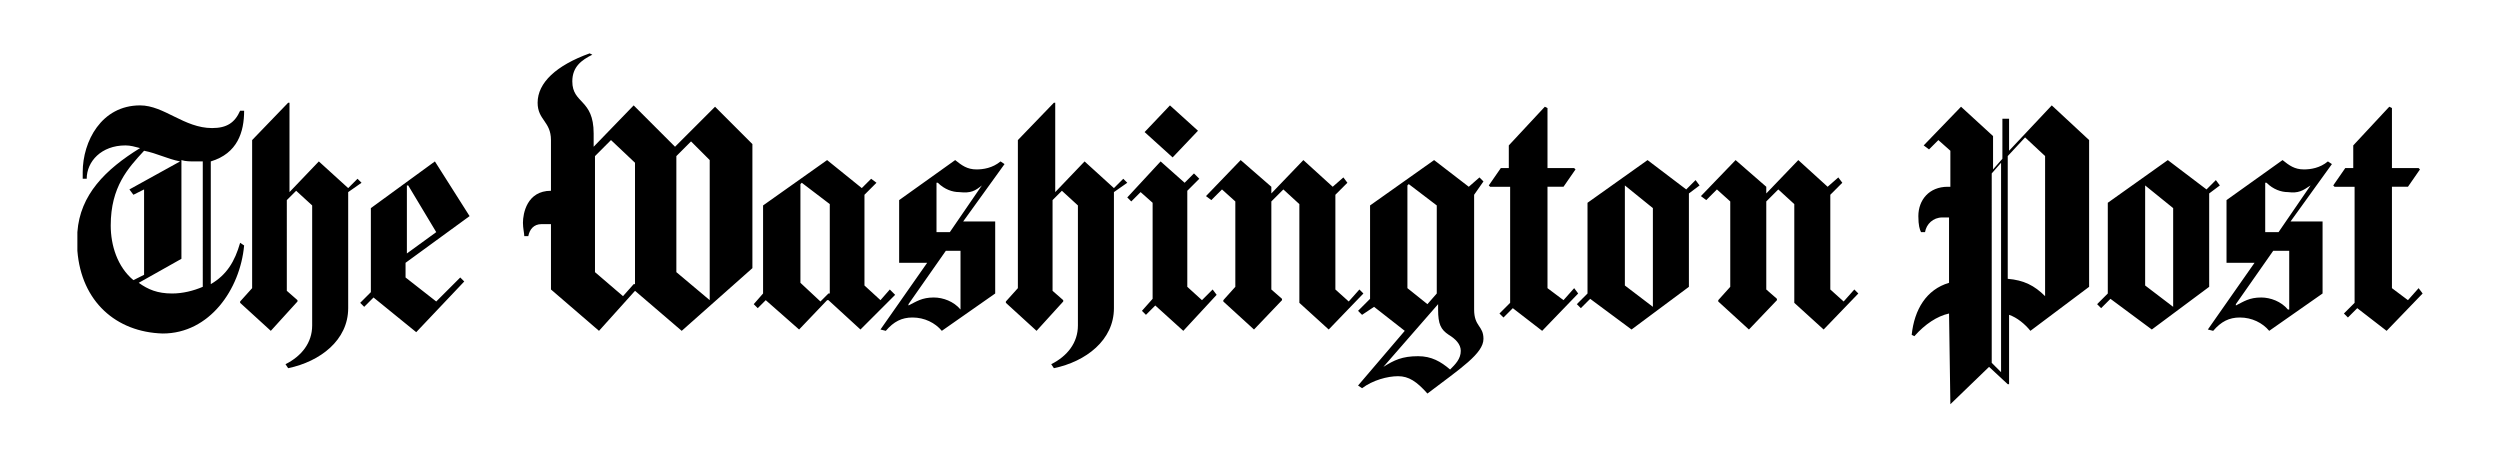 <?xml version="1.0" encoding="utf-8"?>
<!-- Generator: Adobe Illustrator 25.0.0, SVG Export Plug-In . SVG Version: 6.00 Build 0)  -->
<svg version="1.1" id="Layer_1" xmlns="http://www.w3.org/2000/svg" xmlns:xlink="http://www.w3.org/1999/xlink" x="0px" y="0px"
	 width="187.4px" height="34.3px" viewBox="0 0 187.4 34.3" style="enable-background:new 0 0 187.4 34.3;" xml:space="preserve">
<style type="text/css">
	.st0{fill-rule:evenodd;clip-rule:evenodd;}
</style>
<g>
	<path class="st0" d="M13.5,12.1l-3.8,2.1l0.3,0.4l0.8-0.4v6.4L10,21c-1.2-1-1.7-2.6-1.7-4.1c0-2.9,1.3-4.3,2.5-5.6
		C11.8,11.5,12.5,11.9,13.5,12.1L13.5,12.1L13.5,12.1z M5.8,18.8v-1.4c0.2-2.8,2.1-4.7,4.7-6.3c-0.4-0.1-0.7-0.2-1.1-0.2
		c-1.8,0-2.9,1.2-2.9,2.5H6.2c0-0.2,0-0.4,0-0.5c0-2.3,1.4-5,4.3-5c1.8,0,3.3,1.7,5.4,1.7c1.1,0,1.7-0.4,2.1-1.3h0.3l0,0
		c0,1.6-0.5,3.2-2.5,3.8v9.2c1.2-0.7,1.8-1.7,2.2-3.1l0.3,0.2c-0.3,3.3-2.6,6.6-6.1,6.6C8.7,24.9,6.1,22.6,5.8,18.8L5.8,18.8z
		 M15.2,21.5c-0.7,0.3-1.5,0.5-2.3,0.5c-1.1,0-1.8-0.3-2.5-0.8l3.2-1.8v-7.4c0.3,0.1,0.7,0.1,1,0.1c0.2,0,0.4,0,0.6,0V21.5
		L15.2,21.5L15.2,21.5z M32.7,17.4L30.5,19v-5.1l0.1,0L32.7,17.4L32.7,17.4L32.7,17.4z M27.1,13.7l-0.3-0.3l-0.7,0.7l-2.2-2
		l-2.2,2.3V7.7l-0.1,0l-2.7,2.8v11.1l-0.9,1v0.1l2.3,2.1l2-2.2v-0.1l-0.8-0.7V15l0.7-0.7l1.2,1.1v9c0,1.3-0.8,2.3-2,2.9l0.2,0.3
		c2.4-0.5,4.5-2.1,4.5-4.5v-8.7L27.1,13.7L27.1,13.7L27.1,13.7z M35.2,16.2l-2.6-4.1l-4.8,3.5v6.3L27,22.7l0.3,0.3l0.7-0.7l3.2,2.6
		l3.6-3.8l-0.3-0.3l-1.8,1.8l-2.3-1.8v-1.1L35.2,16.2L35.2,16.2z"/>
	<path class="st0" d="M47.5,21.3l-0.8,0.9l-2.1-1.8v-8.7l1.2-1.2l1.8,1.7V21.3L47.5,21.3L47.5,21.3z M53.2,22.5L53.2,22.5l-2.5-2.1
		v-8.7l1.1-1.1l1.4,1.4V22.5L53.2,22.5L53.2,22.5z M56.4,20.1v-9.3l-2.8-2.8L50.6,11l-3.1-3.1l-3,3.1v-1c0-2.6-1.6-2.2-1.6-3.9
		c0-1.1,0.7-1.6,1.5-2L44.2,4c-2.5,0.9-3.9,2.2-3.9,3.7c0,1.3,1,1.4,1,2.8v3.8c-1.8,0-2.1,1.7-2.1,2.4c0,0.4,0.1,0.8,0.1,1h0.3
		c0.1-0.5,0.4-0.9,1-0.9h0.7v4.9l3.6,3.1l2.7-3l3.5,3L56.4,20.1L56.4,20.1z"/>
	<path class="st0" d="M62.1,22l-0.6,0.6L60,21.2v-7.4l0.1-0.1l2.1,1.6V22L62.1,22L62.1,22z M72,23.2L72,23.2c-0.5-0.6-1.3-0.9-2-0.9
		c-0.9,0-1.3,0.3-1.9,0.6l0-0.1l2.8-4H72V23.2L72,23.2L72,23.2z M73.6,13.9l-2.4,3.5h-1v-3.7l0.1,0c0.5,0.5,1.1,0.7,1.6,0.7
		C72.8,14.5,73.1,14.3,73.6,13.9L73.6,13.9L73.6,13.9L73.6,13.9z M67.1,22.1l-0.4-0.4L66,22.5l-1.2-1.1v-6.8l0.9-0.9l-0.4-0.3
		l-0.7,0.7L62,12l-4.8,3.4v6.6l-0.7,0.8l0.3,0.3l0.6-0.6l2.5,2.2l2.1-2.2h0.1l2.4,2.2L67.1,22.1L67.1,22.1L67.1,22.1z M75.3,12.3
		l-0.3-0.2c-0.6,0.5-1.3,0.6-1.8,0.6c-0.7,0-1.1-0.3-1.6-0.7l-4.2,3v4.7h2.1l-3.5,5l0.4,0.1c0.6-0.7,1.2-1,2-1c0.9,0,1.7,0.4,2.2,1
		l4-2.8v-5.4h-2.4L75.3,12.3L75.3,12.3L75.3,12.3z M84.5,13.7l-0.3-0.3l-0.7,0.7l-2.2-2l-2.2,2.3V7.7l-0.1,0l-2.7,2.8v11.1l-0.9,1
		v0.1l2.3,2.1l2-2.2v-0.1l-0.8-0.7V15l0.7-0.7l1.2,1.1v9c0,1.3-0.8,2.3-2,2.9l0.2,0.3c2.4-0.5,4.5-2.1,4.5-4.5v-8.7L84.5,13.7
		L84.5,13.7L84.5,13.7z M91.2,22.1l-0.3-0.4l-0.8,0.8l-1.1-1v-7.2l0.9-0.9l-0.4-0.4l-0.7,0.7L87,12.1l-2.5,2.7l0.3,0.3l0.7-0.7
		l0.9,0.8v7.2l-0.8,0.9l0.3,0.3l0.7-0.7l2.1,1.9L91.2,22.1L91.2,22.1L91.2,22.1z M89.8,9.8l-2.1-1.9l-1.9,2l2.1,1.9L89.8,9.8
		L89.8,9.8z"/>
	<path class="st0" d="M109.5,26.3c0,0.6-0.4,1-0.8,1.4c-0.7-0.6-1.4-1-2.4-1c-1.2,0-1.8,0.3-2.6,0.8l0,0l4.1-4.7v0.4
		c0,1.1,0.2,1.5,0.8,1.9C109.1,25.4,109.5,25.8,109.5,26.3L109.5,26.3L109.5,26.3z M107.7,22l-0.7,0.8l-1.5-1.2v-7.7l0.1-0.1
		l2.1,1.6V22L107.7,22L107.7,22z M123.9,23l-2.1-1.6v-7.5l0,0l2.1,1.7V23L123.9,23L123.9,23z M102.2,22l-0.3-0.3l-0.8,0.9l-1-0.9
		v-7.1l0.9-0.9l-0.3-0.4L99.9,14l-2.2-2l-2.4,2.5v-0.5l-2.3-2l-2.6,2.7l0.4,0.3l0.8-0.8l1,0.9v6.4l-0.9,1v0.1l2.3,2.1l2.1-2.2v-0.1
		l-0.8-0.7v-6.6l0.9-0.9l1.2,1.1v7.4l2.2,2L102.2,22L102.2,22L102.2,22z M111.2,13.6l-0.3-0.3l-0.8,0.7l-2.6-2l-4.8,3.4v7l-0.9,0.9
		l0.3,0.3L103,23l2.3,1.8l-3.5,4.1l0.3,0.2c0.8-0.6,1.9-0.9,2.7-0.9c0.8,0,1.4,0.4,2.2,1.3c2.5-1.9,4.2-3,4.2-4.1
		c0-1-0.7-0.9-0.7-2.2v-8.6L111.2,13.6L111.2,13.6L111.2,13.6z M118.3,22l-0.3-0.4l-0.8,0.9l-1.2-0.9v-7.6h1.2l0.9-1.3l-0.1-0.1h-2
		V8.1L115.8,8l-2.7,2.9v1.7h-0.6l-0.9,1.3l0.1,0.1h1.5v8.7l-0.8,0.8l0.3,0.3l0.7-0.7l2.2,1.7L118.3,22L118.3,22L118.3,22z
		 M127.4,13.9l-0.3-0.4l-0.7,0.7l-2.9-2.2l-4.5,3.2v6.8l-0.8,0.8l0.3,0.3l0.7-0.7l3.1,2.3l4.3-3.2v-7L127.4,13.9L127.4,13.9
		L127.4,13.9z M139.3,22l-0.3-0.3l-0.8,0.9l-1-0.9v-7.1l0.9-0.9l-0.3-0.4L137,14l-2.2-2l-2.4,2.5v-0.5l-2.3-2l-2.6,2.7l0.4,0.3
		l0.8-0.8l1,0.9v6.4l-0.9,1v0.1l2.3,2.1l2.1-2.2v-0.1l-0.8-0.7v-6.6l0.9-0.9l1.2,1.1v7.4l2.2,2L139.3,22L139.3,22z"/>
	<path class="st0" d="M150,27.9l-0.7-0.7V13l0.7-0.8V27.9L150,27.9L150,27.9z M146.2,30.3L146.2,30.3l-0.1-6.8
		c-0.9,0.2-1.8,0.8-2.6,1.7l-0.2-0.1c0.2-1.9,1.1-3.4,2.8-3.9v-4.9h-0.5c-0.7,0-1.2,0.5-1.3,1.1h-0.3c-0.1-0.2-0.2-0.5-0.2-1.2
		c0-1.2,0.8-2.2,2.2-2.2h0.2v-2.7l-0.9-0.8l-0.7,0.7l-0.4-0.3l2.8-2.9l2.4,2.2v2.5l0.7-0.8V8.9h0.5v2.4l3.2-3.4l2.8,2.6v11l0,0
		l-4.4,3.3c-0.4-0.5-1-1-1.6-1.2v5.2l-0.1,0l-1.4-1.3L146.2,30.3L146.2,30.3z M153.3,22.2L153.3,22.2c-0.8-0.8-1.6-1.2-2.8-1.3v-9.2
		l1.3-1.4l1.5,1.4V22.2L153.3,22.2L153.3,22.2z M162.9,23l-2.1-1.6v-7.5l0,0l2.1,1.7V23L162.9,23L162.9,23z M171.5,23.2L171.5,23.2
		c-0.5-0.6-1.3-0.9-2-0.9c-0.9,0-1.3,0.3-1.9,0.6l0-0.1l2.8-4h1.2V23.2L171.5,23.2L171.5,23.2z M173.2,13.9l-2.4,3.5h-1v-3.7l0.1,0
		c0.5,0.5,1.1,0.7,1.6,0.7C172.3,14.5,172.6,14.3,173.2,13.9L173.2,13.9L173.2,13.9L173.2,13.9z M166.4,13.9l-0.3-0.4l-0.7,0.7
		l-2.9-2.2l-4.5,3.2v6.8l-0.8,0.8l0.3,0.3l0.7-0.7l3.1,2.3l4.3-3.2v-7L166.4,13.9L166.4,13.9L166.4,13.9z M174.8,12.3l-0.3-0.2
		c-0.6,0.5-1.3,0.6-1.8,0.6c-0.7,0-1.1-0.3-1.6-0.7l-4.2,3v4.7h2.1l-3.5,5l0.4,0.1c0.6-0.7,1.2-1,2-1c0.9,0,1.7,0.4,2.2,1l4-2.8
		v-5.4h-2.4L174.8,12.3L174.8,12.3L174.8,12.3z M181.6,22l-0.3-0.4l-0.8,0.9l-1.2-0.9v-7.6h1.2l0.9-1.3l-0.1-0.1h-2V8.1L179.1,8
		l-2.7,2.9v1.7h-0.6l-0.9,1.3l0.1,0.1h1.5v8.7l-0.8,0.8l0.3,0.3l0.7-0.7l2.2,1.7L181.6,22L181.6,22z"/>
</g>
</svg>
